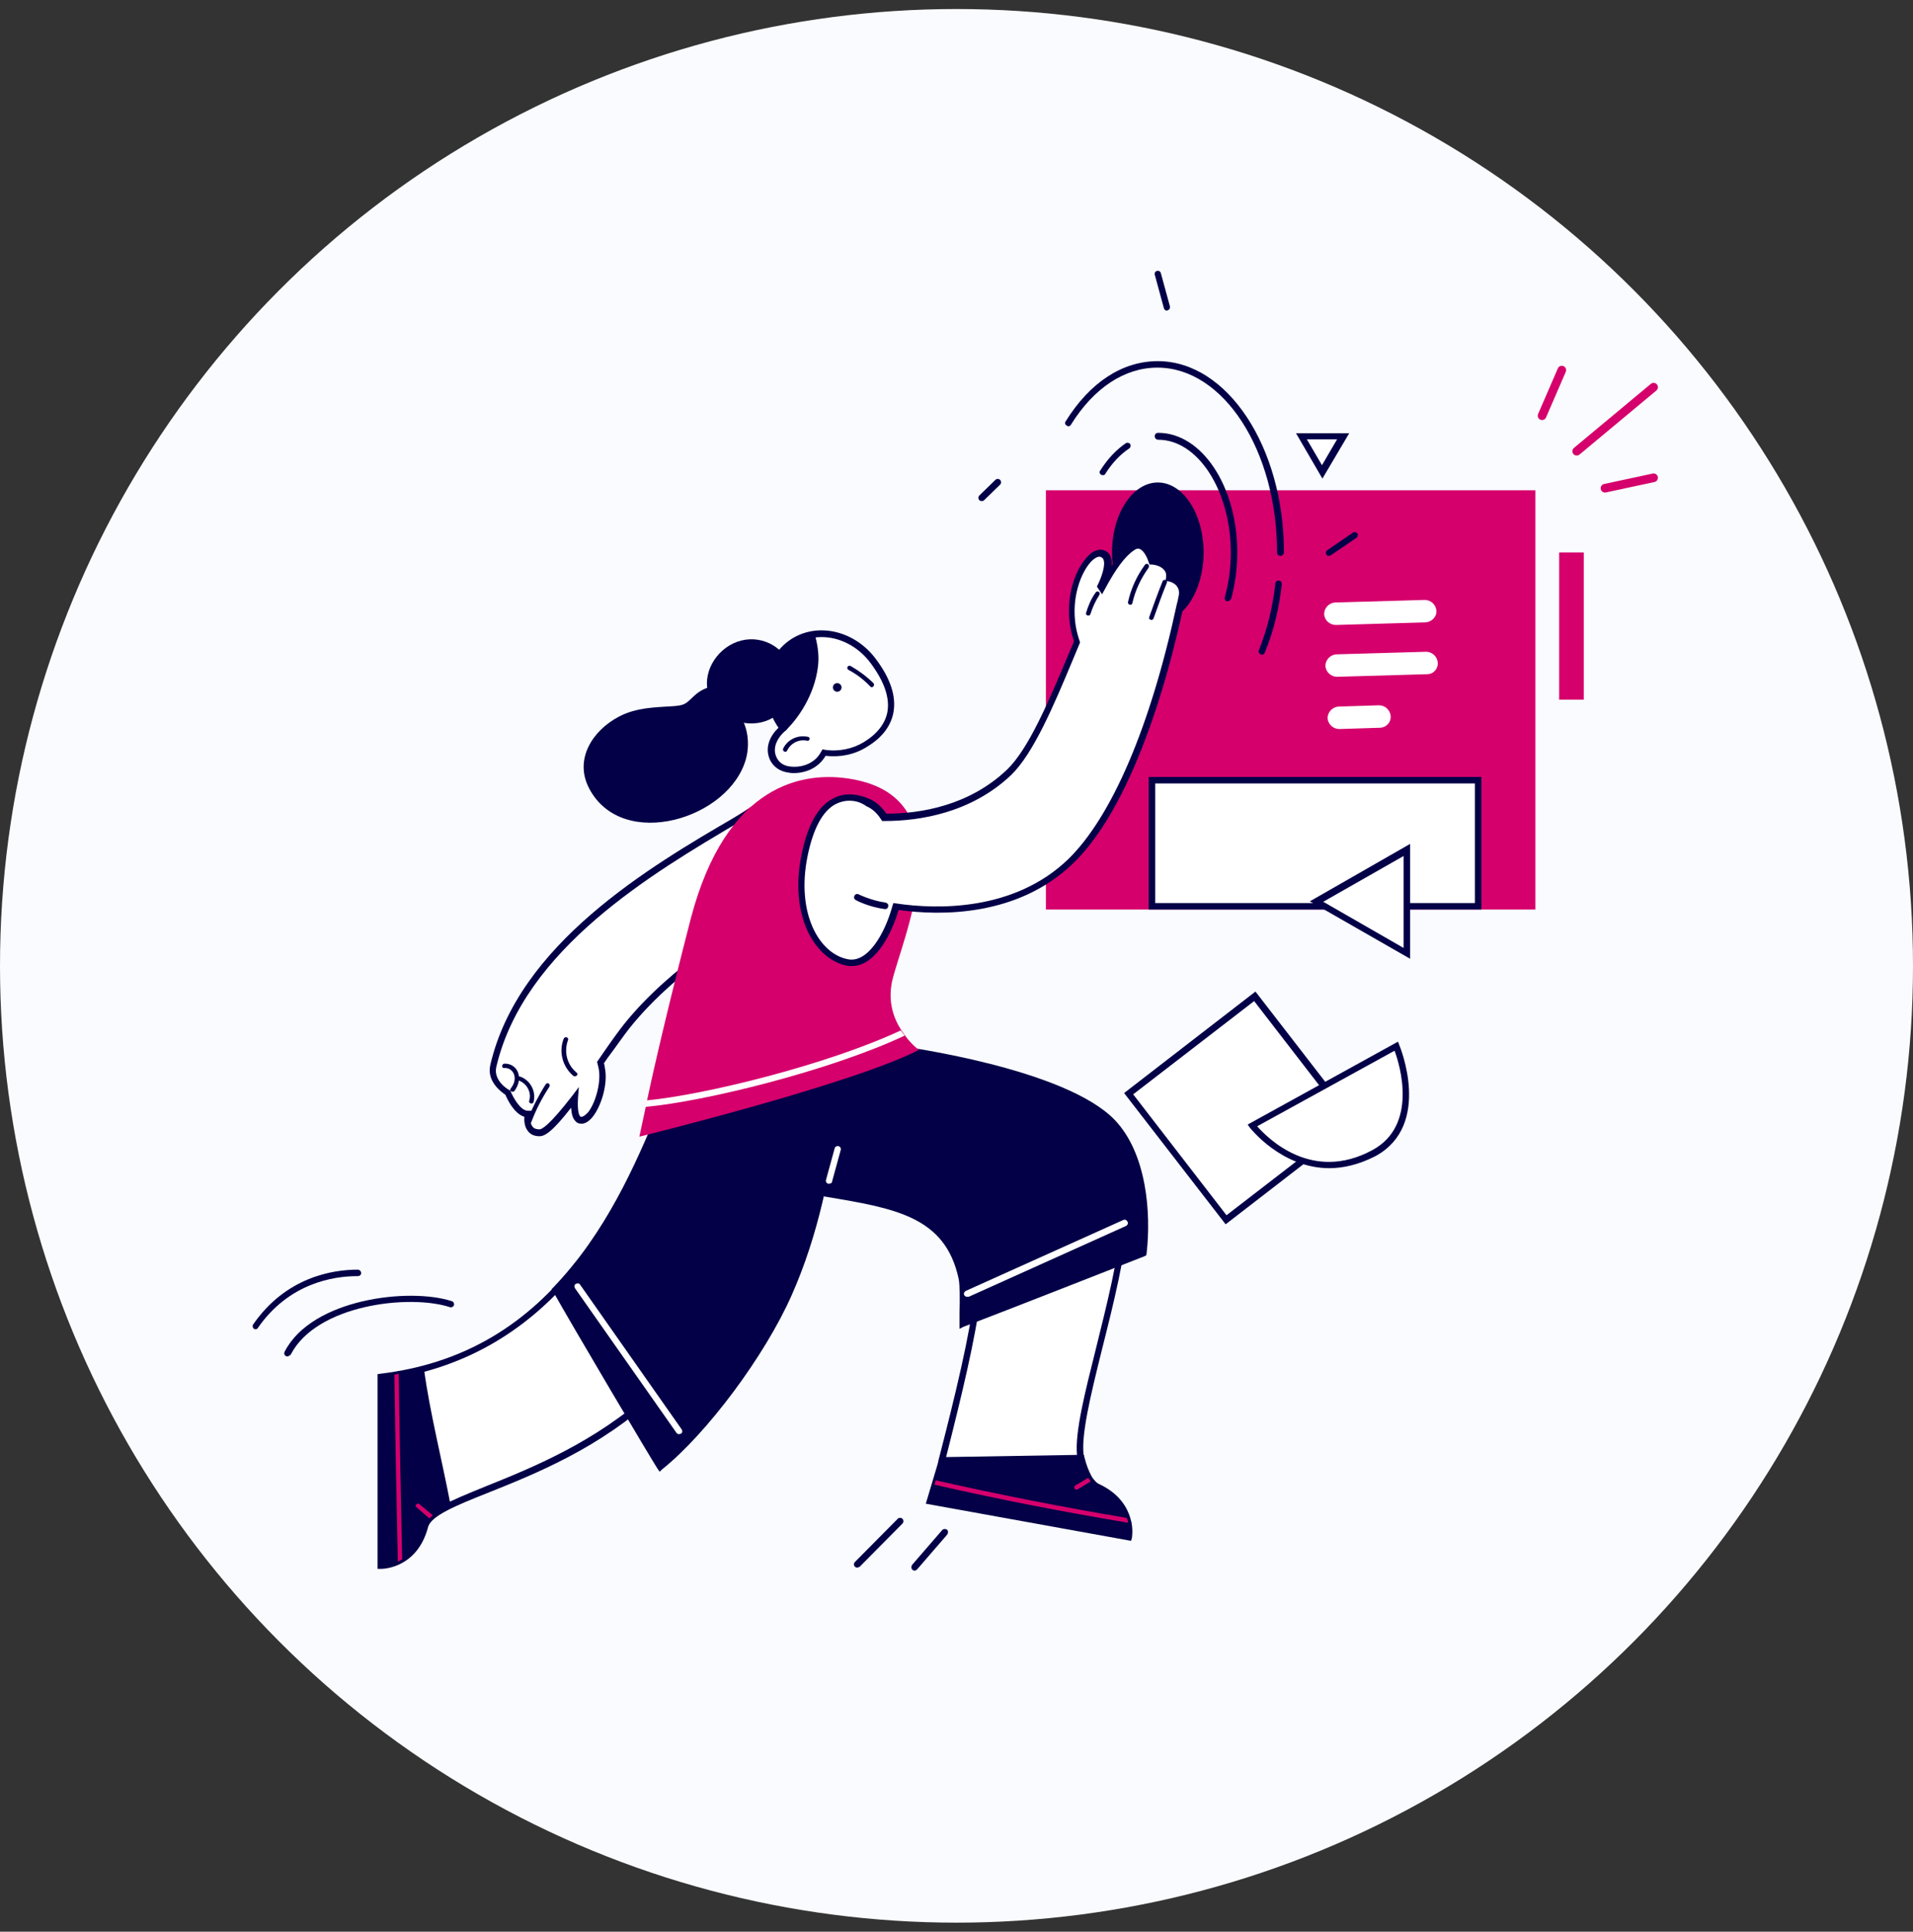 <svg width="106" height="107" viewBox="0 0 106 107" fill="none" xmlns="http://www.w3.org/2000/svg">
<rect x="0" y="0" width="106" height="107" fill="#333333" stroke="none"/>
<circle cx="53" cy="53.5" r="53" fill="#F9FBFE"/>
<mask id="mask0_3108_76945" style="mask-type:alpha" maskUnits="userSpaceOnUse" x="0" y="0" width="106" height="107">
<path d="M106 53.5C106 82.771 82.271 106.5 53 106.5C23.729 106.5 0 82.771 0 53.5C0 24.229 23.729 0.5 53 0.5C82.271 0.5 106 24.229 106 53.5Z" fill="#F9FBFE"/>
</mask>
<g mask="url(#mask0_3108_76945)">
<path d="M85.076 27.157H57.953V50.381H85.076V27.157Z" fill="#D5006C"/>
<path d="M78.995 34.475L74.016 34.619C73.68 34.619 73.393 34.356 73.369 34.021C73.369 33.686 73.632 33.399 73.968 33.375L78.947 33.232C79.282 33.232 79.569 33.495 79.593 33.83C79.617 34.164 79.33 34.452 78.995 34.475Z" fill="white"/>
<path d="M79.067 37.346L74.088 37.489C73.753 37.489 73.465 37.226 73.441 36.891C73.441 36.556 73.705 36.269 74.04 36.245L79.019 36.102C79.354 36.102 79.642 36.365 79.666 36.7C79.69 37.059 79.426 37.346 79.067 37.346Z" fill="white"/>
<path d="M76.459 40.312L74.209 40.383C73.874 40.383 73.586 40.12 73.562 39.785C73.562 39.451 73.826 39.163 74.161 39.14L76.411 39.068C76.746 39.068 77.034 39.331 77.058 39.666C77.082 40.025 76.794 40.312 76.459 40.312Z" fill="white"/>
<path d="M87.757 30.601H86.393V38.757H87.757V30.601Z" fill="#D5006C"/>
<path d="M81.916 43.23H63.842V50.214H81.916V43.23Z" fill="white"/>
<path d="M81.725 43.397V50.022H64.01V43.397H81.725ZM82.084 43.038H63.65V50.381H82.084V43.038Z" fill="#030047"/>
<path d="M15.916 75.136C15.892 75.136 15.868 75.136 15.844 75.112C15.748 75.065 15.724 74.969 15.772 74.873C17.28 71.931 22.691 71.309 25.037 72.075C25.132 72.099 25.18 72.218 25.156 72.29C25.132 72.386 25.013 72.434 24.941 72.41C22.691 71.668 17.52 72.266 16.107 75.041C16.035 75.088 15.987 75.136 15.916 75.136Z" fill="#030047"/>
<path d="M14.168 73.63C14.145 73.63 14.097 73.63 14.073 73.606C14.001 73.558 13.977 73.438 14.025 73.367C15.844 70.736 18.43 70.329 19.818 70.329C19.914 70.329 20.01 70.401 20.01 70.52C20.01 70.616 19.938 70.688 19.818 70.688C19.818 70.688 19.818 70.688 19.794 70.688C18.478 70.688 16.012 71.07 14.288 73.558C14.264 73.606 14.216 73.63 14.168 73.63Z" fill="#030047"/>
<path d="M69.531 55.181L62.541 60.577L67.942 67.561L74.932 62.165L69.531 55.181Z" fill="white"/>
<path d="M67.913 67.817L62.287 60.546L69.565 54.925L75.19 62.197L67.913 67.817ZM62.79 60.618L67.961 67.315L74.664 62.149L69.493 55.452L62.79 60.618Z" fill="#030047"/>
<path d="M77.966 47.081L72.963 49.951L77.966 52.797V47.081Z" fill="white"/>
<path d="M78.134 53.108L72.58 49.927L78.134 46.746V53.108ZM73.322 49.951L77.775 52.51V47.415L73.322 49.951Z" fill="#030047"/>
<path d="M77.368 57.939L69.397 62.34C69.397 62.34 72.197 66 76.147 63.847C79.164 62.197 77.368 57.939 77.368 57.939Z" fill="white"/>
<path d="M73.657 64.708C71 64.708 69.276 62.484 69.252 62.46L69.133 62.292L77.464 57.7L77.535 57.891C77.559 57.939 79.379 62.316 76.219 64.038C75.285 64.517 74.423 64.708 73.657 64.708ZM69.659 62.388C70.258 63.058 72.7 65.521 76.051 63.703C78.565 62.34 77.583 59.015 77.272 58.202L69.659 62.388Z" fill="#030047"/>
<path d="M47.492 86.832C47.444 86.832 47.396 86.809 47.372 86.785C47.3 86.713 47.3 86.593 47.372 86.522L49.742 84.13C49.814 84.058 49.934 84.058 50.006 84.13C50.077 84.201 50.077 84.321 50.006 84.393L47.636 86.785C47.588 86.809 47.54 86.832 47.492 86.832Z" fill="#030047"/>
<path d="M50.677 87C50.629 87 50.581 86.976 50.557 86.952C50.486 86.88 50.486 86.785 50.533 86.689L52.209 84.752C52.281 84.68 52.377 84.68 52.472 84.728C52.544 84.799 52.544 84.895 52.496 84.991L50.821 86.928C50.773 86.976 50.725 87 50.677 87Z" fill="#030047"/>
<path d="M72.102 24.167H74.424L73.275 26.152L72.102 24.167Z" fill="white"/>
<path d="M73.275 26.511L71.814 23.999H74.759L73.275 26.511ZM72.413 24.334L73.251 25.769L74.089 24.334H72.413Z" fill="#030047"/>
<path d="M62.526 85.158L51.514 83.173L51.777 82.264L51.849 82.025L52.184 80.901C55.368 80.136 57.834 80.375 59.892 80.757C60.012 81.212 60.156 81.595 60.299 81.858C60.347 81.93 60.395 82.001 60.443 82.049C60.539 82.193 60.658 82.288 60.778 82.336C61.831 82.814 62.263 83.508 62.43 84.082C62.454 84.178 62.478 84.249 62.502 84.345C62.598 84.8 62.526 85.158 62.526 85.158Z" fill="#030047"/>
<path d="M62.67 85.35L51.299 83.293L52.065 80.733L52.161 80.71C55.464 79.92 57.954 80.207 59.941 80.566L60.061 80.59L60.085 80.71C60.204 81.188 60.348 81.523 60.492 81.786C60.539 81.858 60.563 81.905 60.611 81.953C60.707 82.073 60.779 82.145 60.875 82.192C62.024 82.719 62.455 83.508 62.622 84.058C62.646 84.13 62.67 84.225 62.694 84.321C62.79 84.823 62.718 85.182 62.718 85.206L62.67 85.35ZM51.754 83.03L62.383 84.943C62.383 84.799 62.383 84.608 62.335 84.393C62.311 84.297 62.311 84.225 62.287 84.154C62.072 83.436 61.545 82.886 60.731 82.503C60.587 82.432 60.444 82.312 60.324 82.168C60.276 82.097 60.228 82.025 60.18 81.953C60.037 81.69 59.917 81.355 59.773 80.901C57.858 80.542 55.488 80.303 52.352 81.044L51.754 83.03Z" fill="#030047"/>
<path d="M62.406 67.052C59.653 68.559 56.9 70.114 54.171 71.693C53.883 74.132 53.069 77.457 52.184 80.877L59.892 80.734C59.509 78.485 61.999 72.075 62.406 67.052Z" fill="white"/>
<path d="M51.969 81.069L52.017 80.829C52.95 77.218 53.716 74.037 54.004 71.669V71.573L54.075 71.525C57.116 69.779 59.797 68.248 62.311 66.885L62.598 66.718L62.574 67.052C62.382 69.492 61.688 72.267 61.066 74.73C60.419 77.337 59.869 79.585 60.06 80.71L60.084 80.925L51.969 81.069ZM54.339 71.812C54.051 74.132 53.309 77.218 52.424 80.71L59.677 80.59C59.557 79.346 60.108 77.17 60.731 74.682C61.305 72.362 61.975 69.731 62.191 67.411C59.797 68.703 57.212 70.138 54.339 71.812Z" fill="#030047"/>
<path d="M53.31 70.808C53.429 71.334 53.358 72.793 53.358 73.367C56.039 72.338 63.364 69.468 63.364 69.468C63.651 67.148 63.316 63.967 61.665 62.221C58.959 59.375 49.671 58.131 49.671 58.131L45.434 58.298L42.728 65.569C48.187 66.718 52.352 66.359 53.31 70.808Z" fill="#030047"/>
<path d="M53.166 73.606V73.343C53.166 73.175 53.166 72.96 53.166 72.697C53.19 72.051 53.19 71.166 53.118 70.831C52.376 67.387 49.599 66.933 45.745 66.287C44.763 66.12 43.758 65.952 42.656 65.737L42.465 65.689L45.266 58.107L49.647 57.916H49.671C50.054 57.963 59.055 59.183 61.784 62.053C63.532 63.895 63.795 67.172 63.532 69.444L63.508 69.54L63.412 69.588C63.34 69.612 56.062 72.482 53.405 73.486L53.166 73.606ZM53.477 70.76C53.573 71.166 53.549 72.027 53.525 72.721C53.525 72.864 53.525 72.984 53.525 73.08C56.158 72.075 62.311 69.635 63.172 69.301C63.436 67.124 63.148 64.015 61.521 62.316C58.935 59.59 50.078 58.346 49.647 58.274L45.529 58.442L42.968 65.426C43.973 65.641 44.907 65.785 45.816 65.952C49.814 66.598 52.687 67.076 53.477 70.76Z" fill="#030047"/>
<path d="M62.502 84.345C58.911 83.747 55.344 83.054 51.777 82.24L51.849 82.001C55.344 82.79 58.887 83.484 62.43 84.082C62.478 84.178 62.502 84.249 62.502 84.345Z" fill="#D5006C"/>
<path d="M60.443 82.049C60.203 82.192 59.964 82.36 59.7 82.504C59.581 82.575 59.461 82.384 59.581 82.288C59.82 82.145 60.06 82.001 60.299 81.858C60.347 81.929 60.395 82.001 60.443 82.049Z" fill="#D5006C"/>
<path d="M53.596 71.836C53.525 71.836 53.453 71.788 53.429 71.74C53.381 71.645 53.429 71.549 53.525 71.501L62.239 67.579C62.334 67.531 62.43 67.579 62.478 67.674C62.526 67.77 62.478 67.866 62.382 67.913L53.668 71.836C53.644 71.812 53.62 71.836 53.596 71.836Z" fill="white"/>
<path d="M31.86 70.233C29.466 73.175 26.091 75.663 21.111 76.261V86.737C21.111 86.737 22.979 86.809 23.577 84.513C24.008 82.838 30.902 82.121 36.265 77.17C34.829 74.826 33.368 72.529 31.86 70.233Z" fill="white"/>
<path d="M21.111 86.904H20.92V76.117L21.087 76.093C25.421 75.567 28.892 73.63 31.717 70.138L31.86 69.946L32.004 70.162C33.464 72.362 34.901 74.634 36.385 77.098L36.457 77.217L36.361 77.313C33.249 80.207 29.658 81.642 27.024 82.695C25.277 83.388 23.888 83.962 23.721 84.584C23.122 86.856 21.255 86.904 21.111 86.904ZM21.279 76.428V86.546C21.734 86.498 22.931 86.211 23.386 84.465C23.601 83.675 24.918 83.149 26.905 82.336C29.466 81.307 32.961 79.896 36.026 77.122C34.613 74.778 33.249 72.625 31.86 70.52C29.059 73.893 25.492 75.878 21.279 76.428Z" fill="#030047"/>
<path d="M24.966 83.365C24.559 83.556 24.223 83.747 23.984 83.939C23.912 83.986 23.864 84.058 23.793 84.106C23.673 84.226 23.577 84.369 23.553 84.513C23.29 85.541 22.763 86.067 22.284 86.378C22.212 86.426 22.117 86.474 22.045 86.498C21.542 86.737 21.111 86.713 21.111 86.713V76.237C21.351 76.213 21.614 76.165 21.854 76.141C21.925 76.141 22.021 76.117 22.093 76.093C22.572 75.998 23.026 75.902 23.481 75.782C23.84 78.342 24.487 80.853 24.966 83.365Z" fill="#030047"/>
<path d="M37.438 59.757C36.217 62.245 34.59 67.507 30.783 71.429C31.86 73.367 36.337 80.901 36.577 81.26C38.899 79.418 42.154 75.161 43.711 71.645C46.679 64.9 46.44 57.246 46.44 57.246L37.438 59.757Z" fill="#030047"/>
<path d="M36.553 81.523L36.434 81.355C36.146 80.925 31.694 73.415 30.64 71.525L30.568 71.405L30.664 71.31C33.585 68.272 35.213 64.469 36.386 61.695C36.721 60.905 37.008 60.236 37.295 59.661L37.319 59.59L46.632 57.007V57.246C46.632 57.318 46.847 65.019 43.879 71.716C42.394 75.089 39.163 79.418 36.673 81.403L36.553 81.523ZM31.023 71.477C32.172 73.51 35.931 79.849 36.649 80.997C39.067 78.987 42.155 74.826 43.591 71.573C46.225 65.593 46.321 58.8 46.321 57.485L37.559 59.901C37.295 60.427 37.032 61.097 36.697 61.838C35.548 64.613 33.944 68.392 31.023 71.477Z" fill="#030047"/>
<path d="M23.984 83.939C23.912 83.986 23.864 84.058 23.793 84.106C23.553 83.891 23.314 83.699 23.074 83.484C22.955 83.388 23.122 83.221 23.242 83.317L23.984 83.939Z" fill="#D5006C"/>
<path d="M22.284 86.378C22.213 86.426 22.117 86.474 22.045 86.498C21.973 83.053 21.901 79.609 21.854 76.141C21.925 76.141 22.021 76.117 22.093 76.093C22.141 79.537 22.213 82.958 22.284 86.378Z" fill="#D5006C"/>
<path d="M37.629 79.442C37.581 79.442 37.509 79.418 37.485 79.37L31.86 71.358C31.812 71.286 31.812 71.166 31.907 71.118C31.979 71.07 32.099 71.07 32.147 71.166L37.773 79.179C37.821 79.251 37.821 79.37 37.725 79.418C37.701 79.418 37.653 79.442 37.629 79.442Z" fill="white"/>
<path d="M45.937 65.569C45.913 65.569 45.913 65.569 45.889 65.569C45.794 65.546 45.746 65.45 45.77 65.354L46.249 63.608C46.273 63.512 46.368 63.465 46.464 63.489C46.56 63.512 46.608 63.608 46.584 63.704L46.105 65.45C46.105 65.522 46.033 65.569 45.937 65.569Z" fill="white"/>
<path d="M41.723 44.617C36.552 48.061 29.083 51.792 27.407 58.968C27.192 59.901 28.197 60.451 28.197 60.451C28.197 60.451 28.676 61.647 29.322 61.647C29.322 61.647 29.083 62.675 29.969 62.675C30.855 62.675 33.775 58.059 34.804 56.767C37.677 53.18 42.106 50.836 42.106 50.836L41.723 44.617Z" fill="#D5006C"/>
<path d="M31.5 57.054C31.261 59.35 31.979 60.188 31.979 60.188C31.979 60.188 31.644 62.005 32.29 62.005C32.936 61.981 33.631 60.212 33.415 59.111C33.2 58.011 32.458 56.767 32.458 56.767L31.5 57.054Z" fill="#D5006C"/>
<path d="M32.028 59.351C31.477 58.896 31.31 58.179 31.549 57.533C31.597 57.389 31.381 57.318 31.31 57.461C31.022 58.179 31.238 59.016 31.836 59.518C31.956 59.614 32.148 59.446 32.028 59.351Z" fill="#D5006C"/>
<path d="M30.304 59.996C29.897 60.642 29.562 61.312 29.274 62.006C29.227 62.149 29.442 62.221 29.514 62.077C29.777 61.384 30.112 60.738 30.519 60.116C30.591 59.972 30.376 59.853 30.304 59.996Z" fill="#D5006C"/>
<path d="M28.82 59.542C28.82 59.47 28.796 59.398 28.772 59.327C28.652 59.016 28.341 58.824 28.006 58.848C27.863 58.872 27.863 59.111 28.006 59.087C28.293 59.063 28.533 59.255 28.581 59.542C28.629 59.805 28.509 60.044 28.365 60.236C28.27 60.355 28.485 60.475 28.581 60.355C28.7 60.188 28.796 59.996 28.82 59.781C29.275 59.948 29.538 60.451 29.395 60.905C29.347 61.049 29.586 61.12 29.634 60.977C29.778 60.379 29.419 59.733 28.82 59.542Z" fill="#D5006C"/>
<path d="M42.059 44.689C37.271 47.559 29.036 51.864 27.36 59.04C27.145 59.972 28.15 60.523 28.15 60.523C28.15 60.523 28.629 61.718 29.276 61.718C29.276 61.718 29.036 62.747 29.922 62.747C30.305 62.747 31.071 61.886 31.885 60.81C31.837 61.336 31.861 62.077 32.268 62.053C32.914 62.029 33.608 60.26 33.393 59.159C33.369 59.064 33.345 58.944 33.321 58.848C33.92 58.011 34.446 57.246 34.782 56.839C37.654 53.251 42.083 50.907 42.083 50.907V44.689H42.059Z" fill="white"/>
<path d="M29.897 62.938C29.61 62.938 29.394 62.843 29.251 62.651C29.059 62.412 29.035 62.077 29.059 61.862C28.485 61.694 28.102 60.881 28.006 60.642C27.79 60.499 26.953 59.901 27.168 58.992C28.724 52.295 35.954 48.037 40.766 45.239C41.172 44.999 41.579 44.76 41.962 44.521L42.226 44.354V51.027L42.13 51.075C42.082 51.099 37.701 53.419 34.876 56.959C34.589 57.317 34.182 57.915 33.679 58.585L33.464 58.896C33.488 58.968 33.512 59.063 33.512 59.135C33.703 60.02 33.32 61.264 32.842 61.862C32.65 62.101 32.435 62.245 32.219 62.245C32.075 62.245 31.956 62.197 31.884 62.101C31.74 61.958 31.669 61.718 31.645 61.36C30.567 62.747 30.16 62.938 29.897 62.938ZM41.867 44.999C41.579 45.167 41.268 45.358 40.933 45.55C36.193 48.348 29.035 52.558 27.503 59.087C27.312 59.877 28.197 60.379 28.221 60.379L28.269 60.403L28.293 60.451C28.413 60.738 28.82 61.527 29.251 61.527H29.466L29.418 61.742C29.394 61.862 29.346 62.221 29.514 62.412C29.586 62.508 29.706 62.556 29.897 62.556C30.017 62.556 30.424 62.364 31.716 60.69L32.075 60.212L32.028 60.809C31.98 61.575 32.099 61.79 32.147 61.838C32.171 61.862 32.195 61.862 32.219 61.862C32.315 61.862 32.435 61.766 32.578 61.623C32.985 61.12 33.32 59.972 33.177 59.207C33.153 59.111 33.129 59.016 33.105 58.896L33.081 58.824L33.392 58.37C33.871 57.676 34.302 57.078 34.589 56.719C37.222 53.443 41.196 51.17 41.843 50.812V44.999H41.867Z" fill="#030047"/>
<path d="M31.956 59.422C31.405 58.968 31.237 58.25 31.477 57.605C31.525 57.461 31.309 57.389 31.237 57.533C30.95 58.25 31.166 59.087 31.764 59.59C31.908 59.685 32.075 59.518 31.956 59.422Z" fill="#030047"/>
<path d="M30.232 60.068C29.825 60.714 29.489 61.383 29.202 62.077C29.154 62.221 29.37 62.292 29.442 62.149C29.705 61.455 30.04 60.809 30.447 60.188C30.519 60.044 30.327 59.924 30.232 60.068Z" fill="#030047"/>
<path d="M28.748 59.614C28.748 59.542 28.724 59.47 28.7 59.398C28.58 59.087 28.269 58.896 27.934 58.92C27.79 58.944 27.79 59.183 27.934 59.159C28.221 59.135 28.461 59.327 28.509 59.614C28.556 59.877 28.437 60.116 28.293 60.307C28.197 60.427 28.413 60.546 28.509 60.427C28.628 60.259 28.724 60.068 28.748 59.853C29.203 60.02 29.466 60.523 29.322 60.977C29.274 61.12 29.514 61.192 29.562 61.049C29.729 60.451 29.37 59.781 28.748 59.614Z" fill="#030047"/>
<path d="M46.057 36.03C46.416 35.863 46.703 35.648 46.943 35.432C45.889 34.954 44.692 35.002 43.783 35.671C43.424 35.934 43.16 36.269 42.969 36.652C44.022 36.652 45.075 36.508 46.057 36.03Z" fill="#D5006C"/>
<path d="M48.355 36.58C47.206 35.049 45.147 34.643 43.782 35.671C42.418 36.7 42.226 38.781 43.376 40.311C43.376 40.311 43.376 40.311 43.399 40.335C42.346 41.22 42.681 42.416 43.615 42.608C44.333 42.751 45.243 42.488 45.65 41.699C46.44 41.818 47.278 41.675 47.948 41.244C50.007 39.929 49.504 38.111 48.355 36.58Z" fill="white"/>
<path d="M43.974 42.823C43.831 42.823 43.687 42.799 43.567 42.775C43.089 42.679 42.706 42.345 42.586 41.866C42.442 41.34 42.658 40.766 43.136 40.312C42.61 39.546 42.37 38.661 42.442 37.8C42.514 36.867 42.945 36.078 43.663 35.528C45.123 34.428 47.278 34.858 48.499 36.461C49.337 37.561 49.672 38.566 49.504 39.474C49.361 40.216 48.882 40.862 48.044 41.364C47.374 41.794 46.56 41.962 45.746 41.866C45.339 42.56 44.621 42.823 43.974 42.823ZM45.53 35.289C44.956 35.289 44.381 35.456 43.903 35.815C43.28 36.293 42.897 36.987 42.825 37.824C42.753 38.661 43.017 39.498 43.543 40.216L43.639 40.359L43.519 40.479C43.065 40.862 42.849 41.364 42.969 41.794C43.065 42.129 43.304 42.368 43.663 42.44C44.285 42.56 45.123 42.368 45.506 41.627L45.578 41.507L45.698 41.531C46.464 41.651 47.254 41.483 47.876 41.101C48.618 40.646 49.049 40.072 49.169 39.45C49.313 38.661 49.002 37.752 48.236 36.724C47.541 35.791 46.512 35.289 45.53 35.289Z" fill="#030047"/>
<path d="M46.449 38.31C46.577 38.278 46.655 38.148 46.623 38.02C46.59 37.892 46.46 37.814 46.332 37.847C46.203 37.879 46.126 38.009 46.158 38.137C46.191 38.265 46.321 38.343 46.449 38.31Z" fill="#030047"/>
<path d="M43.519 40.479C44.501 39.522 45.219 38.135 45.339 36.772C45.386 36.222 45.291 35.672 45.147 35.121C44.668 35.193 44.189 35.361 43.782 35.672C42.418 36.7 42.226 38.781 43.376 40.312C43.423 40.383 43.471 40.431 43.519 40.479Z" fill="#030047"/>
<path d="M44.764 40.814C44.213 40.694 43.639 40.957 43.399 41.46C43.327 41.603 43.543 41.723 43.615 41.579C43.806 41.172 44.261 40.933 44.716 41.029C44.859 41.077 44.931 40.838 44.764 40.814Z" fill="#030047"/>
<path d="M48.403 37.848C48.02 37.465 47.589 37.154 47.134 36.891C46.99 36.819 46.87 37.011 47.014 37.106C47.469 37.346 47.876 37.657 48.235 38.039C48.331 38.135 48.498 37.968 48.403 37.848Z" fill="#030047"/>
<path d="M43.901 37.178C44.213 38.422 43.471 39.69 42.226 40.001C40.981 40.312 39.545 39.594 39.233 38.35C38.922 37.107 39.832 35.791 41.077 35.48C42.322 35.169 43.59 35.935 43.901 37.178Z" fill="#030047"/>
<path d="M40.958 39.594C41.173 38.828 40.575 37.8 39.521 38.015C39.114 38.087 38.779 38.255 38.468 38.541C38.013 38.972 37.965 39.068 37.319 39.116C36.242 39.187 35.284 39.187 34.303 39.69C32.842 40.455 31.789 42.057 32.651 43.684C34.494 47.176 40.455 45.358 41.341 42.01C41.556 41.196 41.436 40.216 40.958 39.594Z" fill="#030047"/>
<path d="M64.155 34.476C65.556 34.476 66.692 32.741 66.692 30.601C66.692 28.461 65.556 26.726 64.155 26.726C62.753 26.726 61.617 28.461 61.617 30.601C61.617 32.741 62.753 34.476 64.155 34.476Z" fill="#030047"/>
<path d="M68.032 33.304C68.008 33.304 68.008 33.304 67.984 33.304C67.888 33.28 67.841 33.184 67.865 33.088C68.08 32.299 68.2 31.486 68.2 30.625C68.2 27.181 66.38 24.358 64.178 24.358C64.082 24.358 63.986 24.287 63.986 24.167C63.986 24.047 64.058 23.976 64.178 23.976C66.596 23.976 68.559 26.942 68.559 30.601C68.559 31.486 68.439 32.347 68.224 33.16C68.176 33.232 68.104 33.304 68.032 33.304Z" fill="#030047"/>
<path d="M61.115 26.32C61.091 26.32 61.043 26.32 61.019 26.296C60.924 26.248 60.9 26.128 60.971 26.056C61.378 25.411 61.857 24.908 62.384 24.549C62.456 24.502 62.575 24.526 62.623 24.597C62.671 24.669 62.647 24.789 62.575 24.837C62.073 25.171 61.642 25.626 61.259 26.224C61.235 26.296 61.187 26.32 61.115 26.32Z" fill="#030047"/>
<path d="M69.925 36.269C69.901 36.269 69.877 36.269 69.853 36.245C69.757 36.198 69.709 36.102 69.757 36.006C70.212 34.882 70.523 33.638 70.667 32.323C70.667 32.227 70.763 32.156 70.858 32.156C70.954 32.156 71.026 32.251 71.026 32.347C70.882 33.686 70.571 34.978 70.092 36.126C70.068 36.222 69.996 36.269 69.925 36.269Z" fill="#030047"/>
<path d="M70.953 30.792C70.858 30.792 70.762 30.721 70.762 30.601C70.762 24.956 67.793 20.364 64.131 20.364C62.311 20.364 60.611 21.488 59.343 23.521C59.295 23.617 59.175 23.641 59.103 23.569C59.008 23.521 58.984 23.401 59.055 23.33C60.396 21.177 62.191 20.005 64.154 20.005C68.009 20.005 71.145 24.765 71.145 30.601C71.145 30.697 71.049 30.792 70.953 30.792Z" fill="#030047"/>
<path d="M50.916 58.155C47.206 60.068 35.428 62.962 35.428 62.962C35.428 62.962 35.547 62.388 35.787 61.288C35.811 61.168 35.835 61.049 35.859 60.929C36.29 58.896 37.103 55.428 38.276 50.884C40.24 43.397 44.525 42.68 47.206 43.158C53.55 44.258 49.959 52.032 49.432 54.352C49.193 55.476 49.504 56.385 49.935 57.054C50.007 57.15 50.079 57.27 50.151 57.365C50.533 57.892 50.916 58.155 50.916 58.155Z" fill="#D5006C"/>
<path d="M50.127 57.365C46.01 59.303 39.019 61.025 35.764 61.312C35.788 61.192 35.812 61.073 35.836 60.953C39.091 60.642 45.866 58.968 49.912 57.078C49.984 57.174 50.056 57.27 50.127 57.365Z" fill="white"/>
<path d="M64.776 31.988C64.896 31.079 63.819 31.031 63.819 31.031C63.819 31.031 63.46 29.788 62.741 30.242C62.167 30.625 61.616 31.438 61.066 32.49L61.018 32.419C61.018 32.419 61.856 30.792 61.018 30.601C60.228 30.433 58.767 32.945 59.677 35.504C58.48 38.326 57.283 41.436 55.895 42.727C53.74 44.784 50.963 45.215 48.976 45.215C48.713 44.808 48.426 44.545 48.066 44.402C46.63 43.804 45.17 44.21 44.547 47.415C43.925 50.62 45.194 52.94 46.917 53.299C48.138 53.562 49.168 51.888 49.599 50.214C52.112 50.572 56.254 50.596 59.246 47.726C63.412 43.708 65.303 33.567 65.423 33.184C65.734 32.203 64.776 31.988 64.776 31.988Z" fill="white"/>
<path d="M47.205 53.514C47.109 53.514 47.014 53.514 46.918 53.49C45.146 53.132 43.734 50.74 44.404 47.391C44.739 45.717 45.314 44.665 46.152 44.234C46.726 43.923 47.421 43.923 48.187 44.258C48.522 44.402 48.833 44.665 49.12 45.071C51.035 45.071 53.717 44.617 55.799 42.632C56.996 41.483 58.097 38.876 59.175 36.317C59.294 36.054 59.39 35.791 59.51 35.528C58.888 33.71 59.39 31.797 60.204 30.888C60.492 30.553 60.803 30.409 61.09 30.457C61.282 30.505 61.449 30.625 61.521 30.792C61.593 30.936 61.617 31.127 61.593 31.342C61.976 30.768 62.335 30.386 62.694 30.146C62.957 29.979 63.173 30.003 63.316 30.051C63.699 30.194 63.915 30.672 64.01 30.912C64.202 30.936 64.585 31.031 64.825 31.318C64.968 31.486 65.016 31.677 65.016 31.892C65.184 31.964 65.423 32.084 65.591 32.347C65.734 32.61 65.758 32.921 65.662 33.256C65.662 33.28 65.638 33.399 65.591 33.543C64.106 40.383 61.928 45.478 59.438 47.846C56.398 50.764 52.16 50.74 49.791 50.405C49.312 52.032 48.378 53.514 47.205 53.514ZM47.062 44.354C46.774 44.354 46.535 44.425 46.295 44.545C45.577 44.928 45.051 45.908 44.739 47.463C44.117 50.596 45.386 52.821 46.966 53.132C48.067 53.371 49.025 51.745 49.455 50.166L49.503 50.022L49.671 50.046C51.921 50.381 56.182 50.477 59.175 47.607C61.593 45.263 63.747 40.264 65.207 33.471C65.255 33.303 65.279 33.184 65.279 33.16C65.351 32.897 65.351 32.706 65.255 32.538C65.112 32.275 64.777 32.203 64.753 32.203L64.585 32.179L64.609 32.012C64.633 31.821 64.609 31.677 64.489 31.558C64.274 31.294 63.819 31.27 63.819 31.27H63.699L63.651 31.151C63.604 30.983 63.412 30.505 63.149 30.409C63.101 30.386 63.005 30.362 62.837 30.481C62.335 30.816 61.808 31.534 61.21 32.658L61.066 32.921L60.779 32.49L60.827 32.395C61.018 32.012 61.282 31.294 61.138 30.983C61.114 30.912 61.042 30.864 60.946 30.84C60.827 30.816 60.611 30.936 60.42 31.151C59.821 31.821 59.151 33.59 59.821 35.504L59.845 35.576L59.821 35.648C59.702 35.934 59.582 36.221 59.462 36.508C58.385 39.092 57.26 41.747 56.015 42.943C53.812 45.023 50.987 45.478 49.001 45.478H48.977H48.881L48.833 45.406C48.594 45.023 48.306 44.784 48.019 44.665C47.684 44.425 47.373 44.354 47.062 44.354Z" fill="#030047"/>
<path d="M63.435 31.294C62.981 31.916 62.669 32.61 62.502 33.351C62.478 33.495 62.693 33.566 62.741 33.423C62.909 32.681 63.22 32.036 63.651 31.438C63.723 31.27 63.531 31.151 63.435 31.294Z" fill="#030047"/>
<path d="M64.418 32.203C64.155 32.849 63.916 33.519 63.676 34.189C63.628 34.332 63.868 34.404 63.916 34.26C64.155 33.591 64.394 32.921 64.658 32.275C64.706 32.108 64.466 32.06 64.418 32.203Z" fill="#030047"/>
<path d="M60.707 32.825C60.467 33.16 60.3 33.543 60.18 33.949C60.132 34.093 60.372 34.164 60.419 34.021C60.539 33.638 60.707 33.279 60.922 32.945C60.994 32.801 60.803 32.681 60.707 32.825Z" fill="#030047"/>
<path d="M49.048 50.357H49.024C48.138 50.238 47.444 49.879 47.42 49.855C47.324 49.807 47.3 49.711 47.348 49.616C47.396 49.52 47.492 49.496 47.588 49.544C47.588 49.544 48.258 49.879 49.072 49.998C49.167 50.022 49.239 50.094 49.215 50.19C49.215 50.285 49.144 50.357 49.048 50.357Z" fill="#030047"/>
<path d="M64.657 17.207C64.585 17.207 64.513 17.159 64.489 17.063L63.987 15.221C63.963 15.126 64.01 15.03 64.106 15.006C64.202 14.982 64.298 15.03 64.322 15.126L64.825 16.967C64.848 17.063 64.8 17.159 64.705 17.183C64.681 17.207 64.657 17.207 64.657 17.207Z" fill="#030047"/>
<path d="M54.386 27.755C54.339 27.755 54.291 27.731 54.267 27.707C54.195 27.635 54.195 27.515 54.267 27.444L55.153 26.583C55.224 26.511 55.344 26.511 55.416 26.583C55.488 26.654 55.488 26.774 55.416 26.846L54.53 27.707C54.482 27.755 54.434 27.755 54.386 27.755Z" fill="#030047"/>
<path d="M73.633 30.792C73.585 30.792 73.514 30.768 73.49 30.72C73.442 30.649 73.466 30.529 73.538 30.481L74.974 29.5C75.046 29.453 75.165 29.477 75.213 29.548C75.261 29.62 75.237 29.74 75.165 29.788L73.729 30.768C73.705 30.768 73.681 30.792 73.633 30.792Z" fill="#030047"/>
<path d="M91.474 21.264C91.576 21.179 91.727 21.193 91.811 21.294C91.896 21.396 91.882 21.546 91.781 21.631L87.52 25.179C87.418 25.263 87.267 25.25 87.182 25.148C87.098 25.047 87.112 24.896 87.213 24.811L91.474 21.264Z" fill="#D5006C"/>
<path d="M86.321 20.406C86.373 20.285 86.514 20.229 86.635 20.282C86.757 20.334 86.812 20.475 86.76 20.596L85.666 23.123C85.614 23.244 85.473 23.3 85.352 23.247C85.23 23.195 85.174 23.054 85.227 22.933L86.321 20.406Z" fill="#D5006C"/>
<path d="M91.576 26.232C91.706 26.204 91.833 26.286 91.861 26.415C91.888 26.544 91.806 26.671 91.677 26.699L88.983 27.278C88.854 27.306 88.727 27.223 88.699 27.094C88.671 26.965 88.753 26.838 88.882 26.81L91.576 26.232Z" fill="#D5006C"/>
</g>
</svg>
